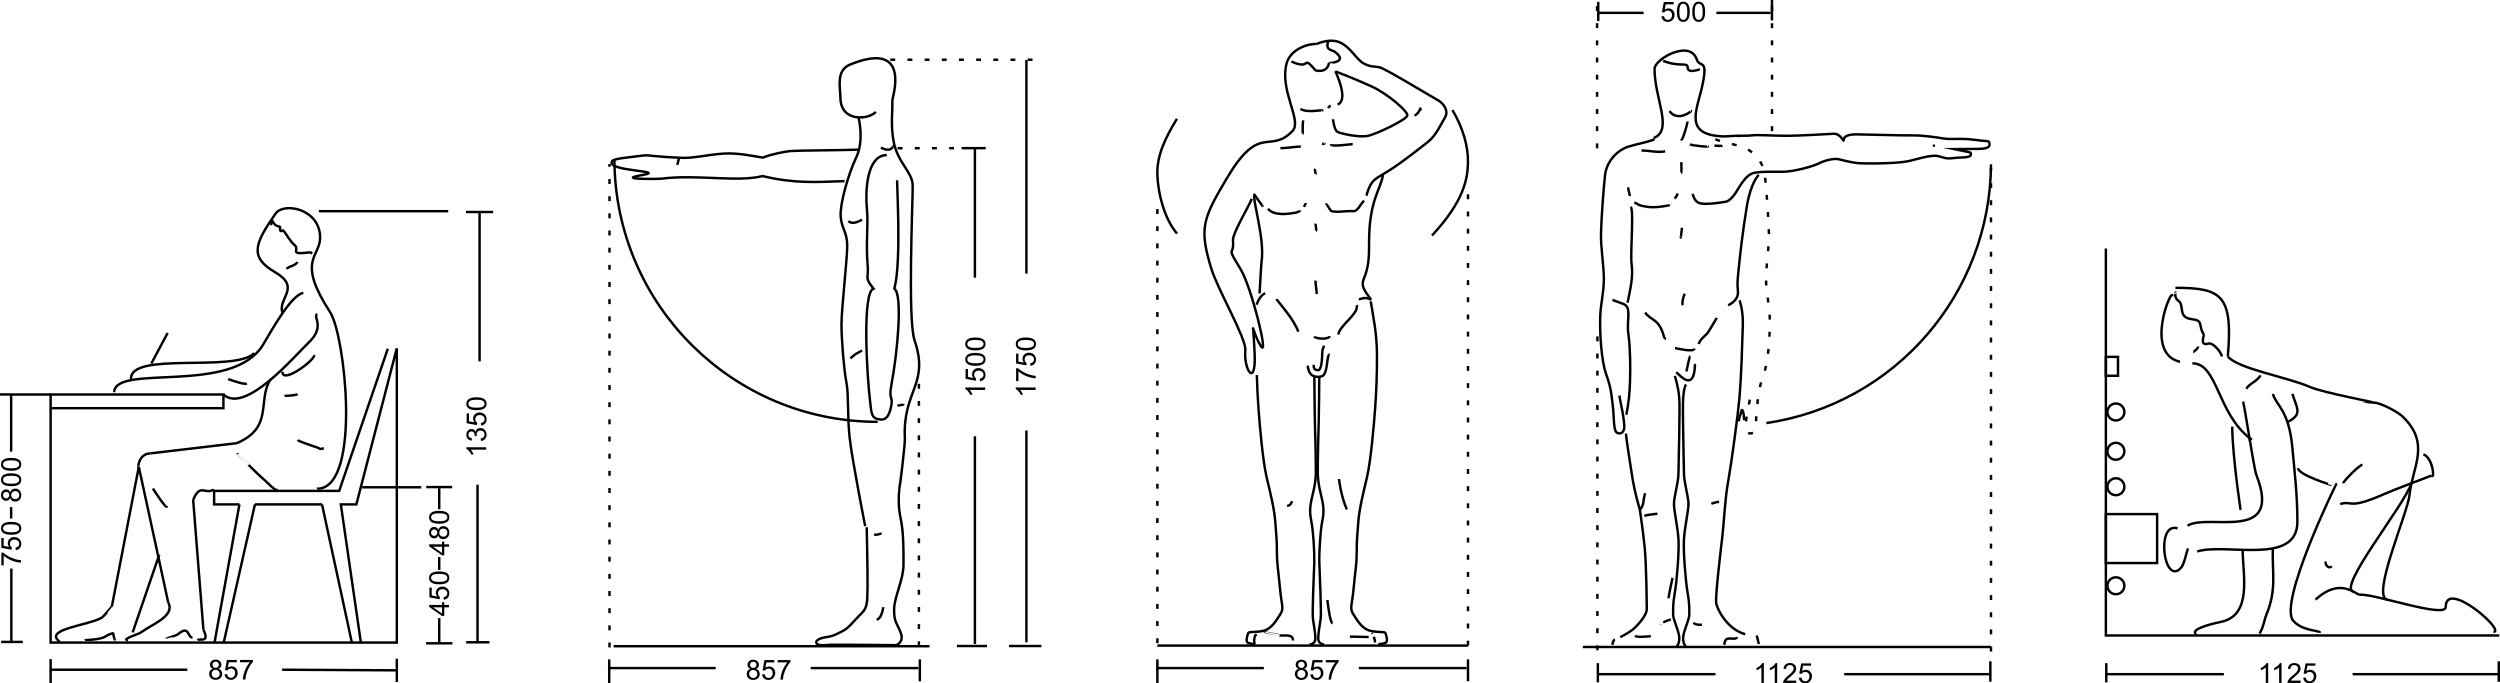 <?xml version="1.0" encoding="UTF-8"?> <!-- Creator: CorelDRAW 2020 (64-Bit) --> <svg xmlns="http://www.w3.org/2000/svg" xmlns:xlink="http://www.w3.org/1999/xlink" xmlns:xodm="http://www.corel.com/coreldraw/odm/2003" xml:space="preserve" width="269.729mm" height="73.72mm" style="shape-rendering:geometricPrecision; text-rendering:geometricPrecision; image-rendering:optimizeQuality; fill-rule:evenodd; clip-rule:evenodd" viewBox="0 0 26979.12 7373.68"> <defs> <style type="text/css"> <![CDATA[ .str1 {stroke:black;stroke-width:26.46;stroke-miterlimit:22.926} .str0 {stroke:black;stroke-width:26.47;stroke-miterlimit:22.926} .str2 {stroke:black;stroke-width:26.47;stroke-miterlimit:22.926;stroke-dasharray:52.932 132.331} .fil0 {fill:none} .fil1 {fill:black;fill-rule:nonzero} ]]> </style> </defs> <g id="Слой_x0020_1">  <path class="fil0 str0" d="M9570.13 1673.34c-221.04,0 -233.21,405.04 -214.66,582.15 17.04,162.69 -13.24,376.93 7.72,603.25 14.54,156.92 -40.07,126.08 63.56,256.35 -121.18,35.66 -75.69,907.01 -34.51,1239.82 12.67,102.6 11,164.11 105.42,171.8 31.89,2.59 86.8,8.59 117.95,-133.64 26.71,-121.91 -28.48,-69.77 4,-240.55 67.88,-356.88 122.9,-972.42 32.12,-1037.93 80.52,-299.18 21.88,-1174.15 30.94,-1171.12m-231.65 -736.86c-63.66,81.25 -377.6,121.94 -381.51,-150.62 -1.75,-122.47 -49.63,-297.91 108.66,-361.43 678.97,-272.46 441.38,384.82 451.49,392.46 2.87,140.13 -17.73,252.1 11.29,425.72 42.15,252.08 217.11,344.96 208.41,505.47 1.21,155.33 -55.85,1431.86 20.3,1655.39 163.69,480.39 -132.92,535.79 -104.42,1065.2 2.57,47.93 -59.17,578.33 -59.17,516.54 -11.03,123.5 -11.02,231.56 15.44,350.66 26.47,119.1 30.88,324.2 28.67,491.8 -2.21,167.61 -101.44,346.24 -101.44,482.98 0,136.74 28.67,136.73 70.57,244.8 41.9,108.07 -48.51,136.73 -48.51,136.73 0,0 -677.06,-6.61 -707.93,-4.41 -30.88,2.2 -123.5,15.44 -147.75,-11.02 -24.26,-26.47 17.64,-59.55 99.24,-70.58 81.6,-11.02 127.91,-39.7 187.45,-70.58 59.54,-30.88 110.27,-103.65 183.04,-174.22 72.78,-70.57 74.99,-103.65 77.2,-286.71 2.21,-183.05 -8.82,-655 -8.82,-655m-239.53 -3735.3c-305.09,10.5 -540.98,28.61 -883.79,-54.56 -268.87,69.44 -716.66,-21.04 -1094.42,28.61 -11.88,1.56 -516.24,13.47 -204.54,-39.63 283.94,-48.37 -395.41,-36.6 -325.7,-149.33 18.23,-29.48 184.83,-41.61 345.68,-62.22 49.47,-6.34 100.63,14.3 414.24,25.76 125.66,4.59 273.65,-34.08 441.09,-45.47 159.41,-10.84 334.83,29.52 425.71,43.01 104.93,-40.77 241.78,-65.53 301.71,-71.06 64.7,-5.96 622.41,-8.63 729.98,-14.72m2.59 -338.5c0,0 61.74,238.18 -26.47,423.43 -88.21,185.25 -176.43,502.83 -167.61,635.15 8.82,132.32 70.58,167.61 70.58,317.57 0,149.96 -61.75,679.26 -61.75,846.87 0,167.61 26.47,494 52.93,626.33 26.47,132.32 8.82,361.69 35.29,599.87 26.47,238.18 167.61,952.72 167.61,952.72m124.79 1010.97c5.73,-3.82 16.34,-8.6 22.06,-14.34 13.42,-13.48 15.97,-15.73 23.16,-33.08 5.42,-13.09 18.74,-44.13 18.74,-58.44 0,-7.49 6.62,-23.53 6.62,-30.88m-99.25 -784.02c13.79,4.63 44.45,0.92 57.34,-5.51 2.8,-1.4 20.41,-5.51 24.27,-5.51m169.81 -1378.38c4.02,-2.01 25.81,-4.55 35.29,-7.71 16.78,-5.6 22.75,0.46 31.98,-8.82l1.1 -2.21m-575.59 -492.91c70.48,-59.76 42.12,-37.98 125.71,-84.91m-147.77 -1396.03c46.23,39.32 107.48,5.46 147.75,-15.43m202.91 -777.41c27.55,9.51 96.89,50.4 129.92,-11.02 1.79,-3.33 -3.98,-2.2 -6.42,-2.2"></path> <path class="fil0 str1" d="M9471 4552.34c-1561.92,0 -2830.81,-1261.06 -2840.48,-2822.94"></path> <line class="fil0 str2" x1="6577.55" y1="6987.06" x2="6577.55" y2="1769.14"></line> <line class="fil0 str1" x1="6621.65" y1="6973.84" x2="10031.17" y2="6973.84"></line> <line class="fil0 str2" x1="9916.49" y1="6973.84" x2="9916.49" y2="4106.83"></line> <line class="fil0 str2" x1="9687.13" y1="1599.33" x2="10348.75" y2="1599.33"></line> <line class="fil0 str2" x1="9607.74" y1="644.4" x2="11206.65" y2="644.4"></line> <line class="fil0 str1" x1="10326.75" y1="6971.61" x2="10650.95" y2="6971.61"></line> <line class="fil0 str1" x1="10889.12" y1="6971.61" x2="11237.57" y2="6971.61"></line> <line class="fil0 str1" x1="10520.84" y1="2996.3" x2="10520.84" y2="1594.88"></line> <line class="fil0 str1" x1="11076.6" y1="2952.19" x2="11076.6" y2="646.57"></line> <line class="fil0 str1" x1="10377.53" y1="1598.73" x2="10637.78" y2="1598.73"></line> <line class="fil0 str1" x1="7308.76" y1="1779.54" x2="7326.43" y2="1713.61"></line> <line class="fil0 str1" x1="6561.15" y1="7209.7" x2="7723.38" y2="7209.7"></line> <line class="fil0 str1" x1="8748.89" y1="7209.7" x2="9911.12" y2="7209.7"></line> <line class="fil0 str1" x1="9926.57" y1="7351.94" x2="9926.57" y2="7115.97"></line> <line class="fil0 str1" x1="6574.39" y1="7372.91" x2="6574.39" y2="7115.98"></line> <line class="fil0 str1" x1="10520.84" y1="6949.53" x2="10520.84" y2="4707.67"></line> <line class="fil0 str1" x1="11076.6" y1="6931.89" x2="11076.6" y2="4645.93"></line> <path class="fil0 str1" d="M18265.45 2091.89c22.06,66.16 39.69,108.07 136.73,108.07 97.04,0 178.64,-17.64 216.13,-22.06 37.49,-4.41 72.78,-41.9 108.07,-90.42 35.29,-48.52 105.86,-205.1 207.31,-222.74 101.44,-17.64 205.1,-8.83 313.16,-11.03 108.07,-2.2 313.17,-55.14 381.54,-90.42 68.37,-35.28 169.81,-57.33 218.33,-44.1 48.52,13.23 123.51,30.87 189.66,39.69 66.16,8.82 443.28,8.83 568.99,-22.05 125.71,-30.88 167.61,-46.32 249.21,-55.14 81.6,-8.82 121.3,37.49 202.9,26.47 81.6,-11.02 149.95,-6.61 178.63,-15.43 28.68,-8.82 33.09,-11.03 33.09,-30.88 0,-19.84 -17.65,-19.84 -63.96,-28.67 -46.31,-8.82 -119.09,-24.27 -119.09,-24.27 0,0 213.93,-2.2 269.06,-2.2 55.13,0 116.88,-11.03 114.68,-44.11 -2.2,-33.08 2.21,-39.69 -50.72,-41.9 -52.93,-2.21 -158.79,-22.06 -244.8,-22.06 -86.01,0 -154.38,4.41 -202.9,-4.41 -48.52,-8.82 -222.74,-35.28 -330.81,-33.08 -108.07,2.2 -518.27,-11.03 -608.69,-11.03 -90.42,0 -134.53,22.05 -134.53,59.54 0,37.5 -28.67,-70.57 -110.27,-66.16 -81.6,4.41 -374.93,22.06 -507.25,22.06 -132.32,0 -313.16,-13.23 -377.12,-4.41 -63.95,8.82 -114.69,-2.2 -156.59,8.82"></path> <path class="fil0 str1" d="M18210.32 1311.16c0.91,29.87 -61.93,236.84 -66.17,187.46"></path> <path class="fil0 str1" d="M18236.79 1558.17c36.3,14.82 209.37,29.79 191.86,22.06"></path> <path class="fil0 str1" d="M18501.43 1571.4c13.22,1.28 78.09,5.73 86.01,0"></path> <path class="fil0 str1" d="M17714.1 1624.33c87.03,0 170.72,24.83 255.83,8.82"></path> <path class="fil0 str1" d="M18144.15 1750.04c0,18.58 4.99,115.75 -2.2,116.89"></path> <path class="fil0 str1" d="M18104.47 2087.46c-4.54,16.2 -18.06,46.83 -35.29,52.92"></path> <path class="fil0 str1" d="M17636.92 2186.71c50.6,14.1 18.68,27.27 145.74,46.12 97.12,14.41 254.01,-21.87 253.43,-21.87"></path> <path class="fil0 str1" d="M17570.76 2021.3c0,31.07 17.64,75.49 17.64,94.83"></path> <path class="fil0 str1" d="M18150.78 2457.96c-0.01,0.04 -13.23,131.5 -13.23,99.24"></path> <path class="fil0 str1" d="M18016.24 1198.69c88.95,123.49 248.17,-2.2 231.56,-2.2"></path> <path class="fil0 str1" d="M17846.45 1489.81c213.71,-87.32 8.82,-421.15 8.82,-745.42 0,-107.97 379.8,-321.08 454.31,-105.85 34.86,100.71 122.85,-15.82 65.79,264.26 -57.36,281.56 -219.79,552 220.91,569.37 10.59,0.42 163.81,-7.4 167.61,-8.82"></path> <path class="fil0 str1" d="M17947.89 656.17c174.86,71.45 264.45,10.93 264.65,70.58 0.28,84.29 168.15,0.74 110.27,30.87"></path> <path class="fil0 str1" d="M18181.66 3170.3c-14.61,24.7 -34.03,98.71 -22.06,123.5"></path> <path class="fil0 str1" d="M17753.81 3373.19c61.28,89.06 151.69,61.09 202.9,260.24 1.96,7.61 4.34,12.27 10.33,17.26l2.9 -8.44"></path> <path class="fil0 str1" d="M18331.63 3712.82c13.46,-46.92 59.75,-81.81 92.62,-114.68 8.86,-8.86 97.42,-155.96 101.45,-167.61"></path> <path class="fil0 str1" d="M18075.8 3756.93c14.58,-0.46 201.09,50.49 211.72,4.41"></path> <path class="fil0 str1" d="M18199.31 4008.34c1.89,-17.59 35.54,-164.77 39.69,-167.61"></path> <path class="fil0 str1" d="M18089.03 4017.16c45.59,36.37 191.24,216.29 202.9,-79.39l-4.41 -8.82"></path> <path class="fil0 str1" d="M17753.81 5322.74c-28.67,91.93 -2.6,109.69 -61.74,189.66"></path> <path class="fil0 str1" d="M17886.14 5543.28c-2.09,0.65 -180.1,22.06 -119.1,22.06"></path> <path class="fil0 str1" d="M18552.16 5415.37c-18.6,0 -65.62,12.37 -83.8,22.06"></path> <path class="fil0 str1" d="M18049.34 6235.77c-3.33,10.33 -44.67,214 -44.11,220.53"></path> <path class="fil0 str1" d="M18031.7 6685.67c-33.29,3.57 -120.57,48.52 -119.1,48.52"></path> <path class="fil0 str1" d="M18274.28 6720.96c33.34,26.59 51.58,17.53 92.63,22.06"></path> <path class="fil0 str1" d="M17643.55 6862.1c32.79,20.45 131.9,4.41 172.02,4.41"></path> <path class="fil0 str1" d="M18609.5 6959.13c0,-122.46 117.31,-33.32 136.73,-83.8"></path> <path class="fil0 str1" d="M18957.95 6857.69c3.62,11.61 22.06,87.34 22.06,92.62"></path> <path class="fil0 str1" d="M17400.96 6959.13c1.97,-18.41 5.41,-49.48 26.46,-57.33"></path> <path class="fil0 str1" d="M17855.27 1503.04c-101.45,39.7 -167.62,44.1 -282.3,79.39 -114.68,35.29 -233.76,154.37 -251.41,304.34 -17.64,149.97 -39.7,467.55 -44.11,626.34 -4.41,158.79 30.88,348.45 30.88,498.42 0,149.96 -35.29,260.23 -39.7,414.61 -4.41,154.38 8.82,458.72 66.17,617.5 57.34,158.79 57.35,242.6 70.58,344.04 13.22,101.44 4.4,260.23 44.1,282.29 39.7,22.06 83.81,-4.4 79.4,-74.98 -4.41,-70.58 -17.64,-145.55 -30.88,-207.31 -13.23,-61.75 -22.06,-119.09 -22.06,-119.09"></path> <path class="fil0 str1" d="M17550.93 4475.89c26.46,-136.74 35.28,-224.95 39.69,-361.68 4.41,-136.73 4.4,-357.27 -17.64,-507.24 -22.05,-149.96 39.71,-291.11 -52.92,-326.4 -92.63,-35.29 -119.09,-44.11 -119.09,-44.11"></path> <path class="fil0 str1" d="M17564.16 3267.34c30.87,-154.38 61.74,-282.3 44.1,-410.21 -17.64,-127.91 26.46,-568.99 -8.82,-626.33"></path> <path class="fil0 str2" d="M18511.69 1503.04c101.45,39.7 167.62,44.1 282.3,79.39 114.68,35.29 233.76,154.37 251.41,304.34 17.64,149.97 39.7,467.55 44.11,626.34 4.41,158.79 -30.88,348.45 -30.88,498.42 0,149.96 35.29,260.23 39.7,414.61 4.41,154.38 -8.82,458.72 -66.17,617.5 -57.34,158.79 -57.35,242.6 -70.58,344.04 -13.22,101.44 -4.4,260.23 -44.1,282.29 -39.7,22.06 -83.81,-4.4 -79.4,-74.98 4.41,-70.58 17.64,-145.55 30.88,-207.31 13.23,-61.75 22.06,-119.09 22.06,-119.09"></path> <path class="fil0 str1" d="M18980.01 1886.77c0,0 -83.82,74.99 -127.92,335.22 -44.1,260.23 -74.98,538.11 -88.21,674.85 -13.23,136.73 -17.64,141.13 -8.82,247 8.82,105.86 -105.85,149.96 -105.85,149.96"></path> <path class="fil0 str1" d="M18772.7 3240.87c0,0 39.7,101.44 35.29,269.05 -4.41,167.61 -17.64,573.39 -35.29,771.88 -17.64,198.49 -88.21,723.38 -123.5,917.44 -35.29,194.06 -44.11,436.66 -61.75,586.63 -17.64,149.96 -79.38,661.62 -66.16,727.78 13.22,66.16 119.1,277.88 313.16,330.81"></path> <path class="fil0 str1" d="M18194.9 4149.48c0,0 -22.06,22.06 -30.88,149.96 -8.82,127.91 8.82,710.12 8.82,807.17 0,97.04 48.51,255.82 48.51,330.81 0,74.99 -39.69,247.01 -48.51,379.33 -8.82,132.32 17.63,458.72 39.69,582.21 22.06,123.5 17.64,176.44 17.64,233.77 0,57.33 -61.74,172.01 -66.16,247 -4.41,74.99 35.28,105.86 35.28,105.86"></path> <path class="fil0 str1" d="M18073.7 4056.86c0,0 39.7,114.68 48.52,242.59 8.82,127.91 -8.82,710.12 -8.82,807.17 0,97.04 -48.51,255.82 -48.51,330.81 0,74.99 39.69,247.01 48.51,379.33 8.82,132.32 -17.63,458.72 -39.69,582.21 -22.06,123.5 -17.64,176.44 -17.64,233.77 0,57.33 61.74,172.01 66.16,247 4.41,74.99 -35.28,105.86 -35.28,105.86"></path> <path class="fil0 str1" d="M17546.51 4678.77c8.82,101.44 39.7,273.46 66.17,454.31 26.47,180.84 83.81,366.09 83.81,366.09 0,0 35.28,233.76 52.92,414.61 17.64,180.84 22.06,608.68 22.06,661.61 0,52.93 -66.16,136.73 -123.5,194.07 -57.34,57.34 -163.2,105.85 -163.2,105.85"></path> <path class="fil0 str1" d="M19062.26 4565.57c1386.07,-205.5 2415.22,-1391.04 2423.89,-2792.23"></path> <line class="fil0 str2" x1="17238.58" y1="7017.78" x2="17238.58" y2="3504.37"></line> <line class="fil0 str2" x1="17235.29" y1="65.32" x2="17235.29" y2="1664.23"></line> <line class="fil0 str2" x1="21486.15" y1="7031" x2="21486.15" y2="1813.08"></line> <line class="fil0 str2" x1="19123.09" y1="65.32" x2="19123.09" y2="1415.88"></line> <line class="fil0 str1" x1="17247.75" y1="19.85" x2="17247.75" y2="227.16"></line> <line class="fil0 str1" x1="19122.33" y1="0" x2="19122.33" y2="220.54"></line> <line class="fil0 str1" x1="18522.46" y1="138.94" x2="19109.1" y2="138.94"></line> <line class="fil0 str1" x1="17245.54" y1="138.94" x2="17737.34" y2="138.94"></line> <line class="fil0 str1" x1="17243.52" y1="7156.44" x2="17243.52" y2="7363.75"></line> <line class="fil0 str1" x1="21479.19" y1="7136.58" x2="21479.19" y2="7357.12"></line> <line class="fil0 str1" x1="19901.92" y1="7275.53" x2="21486.15" y2="7275.53"></line> <line class="fil0 str1" x1="17238.58" y1="7275.53" x2="18512.54" y2="7275.53"></line> <line class="fil0 str1" x1="17081.25" y1="6982.16" x2="21486.15" y2="6982.16"></line> <path class="fil0 str1" d="M18766.16 4547.43c-0.93,-42.45 20.67,-83.97 30.88,-123.5 19.85,-1.57 24.26,95.21 24.26,110.27"></path> <path class="fil0 str1" d="M20860.18 1576.82c7.83,-4.36 13.45,-5.51 22.06,-5.51"></path> <path class="fil0 str1" d="M546.33 4413.44l0 2520.75 3735.92 0 0 -3175.75m0 0l-436.66 1684.91 -167.61 0 218.33 1504.07"></path> <line class="fil0 str1" x1="3475.08" y1="5443.36" x2="3797.06" y2="6934.2"></line> <line class="fil0 str1" x1="2414.29" y1="6934.2" x2="2751.14" y2="5443.36"></line> <line class="fil0 str1" x1="2315.05" y1="6934.2" x2="2583.75" y2="5443.36"></line> <polyline class="fil0 str1" points="2583.75,5443.36 2310.64,5443.36 2310.64,5297.81 3660.33,5297.81 4185.21,3762.86 "></polyline> <line class="fil0 str1" x1="2751.14" y1="5443.36" x2="3475.08" y2="5443.36"></line> <line class="fil0 str1" x1="1497.94" y1="5038.02" x2="1206.82" y2="6546.49"></line> <line class="fil0 str1" x1="1718.47" y1="5986.33" x2="1431.77" y2="6824.37"></line> <line class="fil0 str1" x1="1497.94" y1="5038.02" x2="1815.51" y2="6502.39"></line> <line class="fil0 str1" x1="2084.56" y1="5395.28" x2="2194.83" y2="6793.49"></line> <line class="fil0 str1" x1="1623.64" y1="4892.45" x2="2556.51" y2="4782.19"></line> <rect class="fil0 str1" x="546.32" y="4257.31" width="1864.62" height="147.75"></rect> <line class="fil0 str1" x1="1808.9" y1="3593.49" x2="1632.46" y2="3924.3"></line> <line class="fil0 str1" x1="4836.84" y1="2279.06" x2="3440.84" y2="2279.06"></line> <line class="fil0 str1" x1="5028.72" y1="2287.88" x2="5322.03" y2="2287.88"></line> <line class="fil0 str1" x1="5175.38" y1="2287.88" x2="5175.38" y2="3900.02"></line> <line class="fil0 str1" x1="5030.97" y1="6931.35" x2="5282.37" y2="6931.35"></line> <line class="fil0 str1" x1="5153.37" y1="5230.98" x2="5153.37" y2="6931.35"></line> <line class="fil0 str1" x1="4882.1" y1="6942.35" x2="4597.61" y2="6942.35"></line> <line class="fil0 str1" x1="4739.86" y1="6942.35" x2="4739.86" y2="6671.09"></line> <line class="fil0 str1" x1="4739.86" y1="6150.62" x2="4739.86" y2="6011.67"></line> <line class="fil0 str1" x1="4739.86" y1="5495.61" x2="4739.86" y2="5268.46"></line> <line class="fil0 str1" x1="4545.79" y1="5258.54" x2="3908.44" y2="5258.54"></line> <line class="fil0 str1" x1="4599.82" y1="5256.34" x2="4879.9" y2="5256.34"></line> <path class="fil0 str1" d="M1815.51 6502.39c79.23,146.08 -175.46,233.15 -304.27,328.58 -12.53,9.28 -210.19,71.67 -130.12,77.19"></path> <path class="fil0 str1" d="M1793.54 6890.51c0.05,-0.73 111.24,-32.34 127.91,-46.5 124.21,-105.52 100.47,39.92 156.58,35.48"></path> <path class="fil0 str1" d="M2194.83 6793.49c70.43,150.85 -36.55,92.09 -63.87,114.66"></path> <path class="fil0 str1" d="M1206.82 6546.49c-0.7,-0.22 -89.44,107.17 -105.77,117.44 -132.57,83.24 -629.88,124.04 -462.38,256.7 2.57,2.04 1.45,9.82 1.45,13.57"></path> <path class="fil0 str1" d="M915.79 6908.15c0.49,-0.31 171.11,-4.08 221.1,-39.13 22.41,-15.7 85.44,-43.95 85.44,-31.45 0,12.49 17.64,86.52 17.64,59.55"></path> <path class="fil0 str1" d="M1497.94 5038.02c-13.94,5.51 2.02,-143.05 125.7,-145.56"></path> <path class="fil0 str1" d="M1650.18 5271.75c0.98,1.66 152.18,241.07 152.18,189.66"></path> <path class="fil0 str1" d="M2084.56 5395.28c73.93,-180.59 125.15,-61.05 210.95,-106.6l15.12 9.13"></path> <path class="fil0 str1" d="M2565.41 4899.05c-0.24,-0.69 208.33,215.23 295.52,286.51 11.65,9.53 125.71,132.85 125.71,88.41"></path> <path class="fil0 str1" d="M3212.19 4748.52c12.13,15.92 171.17,66.88 207.31,79.39 52.76,18.26 13.05,24.75 74.98,8.82"></path> <path class="fil0 str1" d="M2921.09 4091.32c-148.91,226.7 37.33,519.85 -364.57,690.87"></path> <path class="fil0 str1" d="M3071.05 4272.16c3.19,-1.1 97.98,-0.8 141.14,-17.64"></path> <path class="fil0 str1" d="M3049 4011.92c-4.41,141.28 363.39,-136.57 339.63,-180.83"></path> <path class="fil0 str1" d="M3423.91 3390.01c-54.16,21.79 91.63,132.76 -91.5,305.47 -145.82,137.54 -684.03,779.14 -921.46,561.83"></path> <path class="fil0 str1" d="M2462.37 4091.32c41.1,13.24 168.55,60.64 202.89,48.52"></path> <path class="fil0 str1" d="M1231.77 4232.46c13.08,-312.93 1273.72,36.43 1606.56,-511.64 77.75,-128.01 300.64,-539.65 435.62,-560.17"></path> <path class="fil0 str1" d="M1414.12 4093.2c-21.24,-306.7 1119.69,-68.47 1330.54,-282.66"></path> <path class="fil0 str1" d="M3097.52 2904.82c2.31,-32.32 97.06,-32.46 110.27,-79.39"></path> <path class="fil0 str1" d="M3047 3373.43c-48.77,-159.79 205.91,-268.96 -79.07,-436.48 -274.51,-161.37 -226.56,-299.47 6.09,-631.99 88.92,-127.08 480.76,-51.85 480.76,260.23 0,207.25 -259.78,240.82 106.79,801.92 165.76,253.72 337.37,1875.53 -124.77,1906.63 -6.41,0.43 -4.59,-8.65 -4.07,-13.57"></path> <path class="fil0 str1" d="M2921.09 2428.46c44.06,-93.13 -6.16,-0.15 97.41,17.26 15.64,2.63 -17.7,72.22 39.32,39.32 4.34,1.8 78.98,128.13 119.47,158.42 66.49,49.72 -75.74,110.88 167.23,80.14 9.89,-1.25 17,6.97 25.03,13.06"></path> <polyline class="fil0 str1" points="0.03,4256.72 240.43,4257.31 546.33,4257.31 "></polyline> <line class="fil0 str1" x1="120.23" y1="4257.01" x2="120.23" y2="4874.21"></line> <line class="fil0 str1" x1="120.25" y1="5471.87" x2="120.25" y2="5595.37"></line> <line class="fil0 str1" x1="122.46" y1="6135.68" x2="122.46" y2="6927.42"></line> <line class="fil0 str1" x1="12.18" y1="6927.42" x2="245.96" y2="6927.42"></line> <line class="fil0 str1" x1="4282.24" y1="7108.27" x2="4282.24" y2="7359.68"></line> <line class="fil0 str1" x1="3044.6" y1="7227.35" x2="4282.24" y2="7233.97"></line> <line class="fil0 str1" x1="2021.3" y1="7227.35" x2="546.33" y2="7227.35"></line> <line class="fil0 str1" x1="546.33" y1="7112.68" x2="546.33" y2="7372.91"></line> <path class="fil0 str1" d="M12701.65 1281.49c-123.5,198.49 -220.54,401.37 -211.72,608.68 8.82,207.31 74.99,467.55 211.72,630.75"></path> <path class="fil0 str1" d="M15674.26 1187.38c114.68,194.07 172.02,396.96 167.61,568.98 -4.41,172.02 -39.7,410.22 -388.15,785.12"></path> <path class="fil0 str1" d="M14411.34 770.55c0,0 220.53,83.8 392.55,163.2 172.02,79.4 392.56,269.07 383.74,313.17 -8.82,44.1 -335.23,202.89 -432.26,220.53 -97.03,17.64 -286.71,-26.48 -321.98,-44.11 -35.28,-17.63 -48.51,-136.73 -48.51,-136.73"></path> <path class="fil0 str1" d="M14208.44 475.03c0,0 145.55,-70.58 260.23,-13.23 114.68,57.34 172.03,185.25 251.42,224.95 79.39,39.7 105.86,26.47 167.61,39.7 61.74,13.23 560.17,317.58 626.33,352.86 66.16,35.28 123.49,119.08 79.39,189.65 -44.1,70.58 -92.63,189.67 -180.84,260.24 -88.21,70.57 -277.86,216.12 -383.73,286.7 -105.86,70.58 -149.96,83.8 -202.9,132.32 -52.93,48.52 -79.4,163.2 -79.4,163.2"></path> <path class="fil0 str1" d="M13683.55 2252.57c63.96,79.68 216.63,56.49 298.74,42.92 11.21,-1.86 48.61,-17.3 48.61,-25.28"></path> <path class="fil0 str1" d="M14071.7 2232.73c2.73,-6.69 20.94,-39.93 20.94,-43.01"></path> <path class="fil0 str1" d="M14193 1822.52c-7.75,16.66 7.17,51.83 6.61,58.44"></path> <path class="fil0 str1" d="M13537.99 2100.4c-22.18,-27.8 68.74,98.77 86.48,122.31 0.97,0 -1.23,-1.8 -1.57,-2.11"></path> <path class="fil0 str1" d="M14308.78 2194.13c0.01,0.21 40.38,57.49 46.03,70.29 18.47,41.82 180.34,6.18 249.5,14.71 47.15,5.82 80.93,-85.99 116.89,-112.57"></path> <path class="fil0 str1" d="M14199.61 2413.57c-5.77,17.96 11.58,69.8 1.1,79.39"></path> <path class="fil0 str1" d="M14196.31 3027.75c-1.37,40.98 13.23,99.2 13.23,145.55"></path> <path class="fil0 str1" d="M13561.16 3287.98c13.84,-44.4 47.76,-105.32 92.63,-123.5"></path> <path class="fil0 str1" d="M13777.29 3226.23c2.13,22.03 177.11,198.99 233.77,352.86"></path> <path class="fil0 str1" d="M14183.09 3632.02c19.67,26.78 154.18,34.45 167.6,-4.41"></path> <path class="fil0 str1" d="M14443.32 3609.97c9.39,-97.03 222.73,-223.27 198.49,-317.57"></path> <path class="fil0 str1" d="M14796.18 3235.05c-63.83,-39.81 -116.54,-4.41 -132.32,-4.41"></path> <path class="fil0 str1" d="M14350.69 3826.1c-36.4,-1.27 -17.12,174.82 -71.46,225.72 -6.04,5.67 -16.63,10.03 -29.54,12.49 -25.94,4.96 -61.21,2.28 -87.57,-12.72 -30.62,-17.44 -49.61,-72.83 -49.61,-106.4"></path> <path class="fil0 str1" d="M14289.47 3730.7c-23.16,47.41 -19.83,66.16 -22.05,124.6 -2.21,58.44 -13.23,141.14 -43.01,140.04 -29.78,-1.1 -49.63,-12.13 -47.42,-58.44"></path> <path class="fil0 str1" d="M13941.03 5407.89c0,0 -2.2,44.1 -50.72,52.92"></path> <path class="fil0 str1" d="M14450.48 5169.71c0,0 15.44,167.62 83.81,328.61"></path> <path class="fil0 str1" d="M14324.75 6475.27c0,0 26.47,248.12 56.24,250.32"></path> <line class="fil0 str1" x1="14567.35" y1="6870.04" x2="14770.24" y2="6874.45"></line> <path class="fil0 str1" d="M14288.93 6954.35c-23.16,-0.55 -61.2,-13.22 -62.85,-60.09 -1.65,-46.87 15.99,-151.08 25.92,-213.93 9.92,-62.85 -11.02,-496.2 -14.33,-609.78 -3.31,-113.58 13.22,-360.58 30.87,-439.97 17.64,-79.39 18.75,-145.54 1.11,-229.35 -17.64,-83.81 -47.42,-176.44 -48.52,-299.94 -1.1,-123.5 7.71,-516.06 9.92,-535.9 2.21,-19.84 6.15,-499.35 6.15,-499.35"></path> <path class="fil0 str1" d="M14792.31 3252.06c26.47,164.3 65.06,337.43 67.27,564.58 2.21,227.15 -7.71,420.14 -19.84,593.26 -12.13,173.12 -46.29,560.17 -85.99,732.19 -39.7,172.02 -86,344.04 -97.03,511.65 -11.03,167.61 -15.44,160.99 -15.44,299.93 0,138.94 -15.43,196.29 -33.08,392.56 -17.64,196.28 -48.52,213.93 0,288.91 48.52,74.98 97.03,156.58 187.45,174.22 90.42,17.64 145.55,4.41 154.38,22.06 8.82,17.64 33.09,92.62 2.21,105.85 -30.88,13.23 -77.19,13.23 -77.19,13.23"></path> <path class="fil0 str1" d="M14132.03 6954.35c23.16,-0.55 61.2,-13.22 62.85,-60.09 1.65,-46.87 -15.99,-151.08 -25.92,-213.93 -9.92,-62.85 11.02,-496.2 14.33,-609.78 3.31,-113.58 -13.22,-360.58 -30.87,-439.97 -17.64,-79.39 -18.75,-145.54 -1.11,-229.35 17.64,-83.81 47.42,-176.44 48.52,-299.94 1.1,-123.5 -7.71,-516.06 -9.92,-535.9 -2.21,-19.84 -6.15,-499.35 -6.15,-499.35"></path> <path class="fil0 str1" d="M13563.2 4046.98c3.33,131.74 10.22,251.47 18.03,362.92 12.12,173.12 46.29,560.17 85.99,732.19 39.7,172.02 86,344.04 97.03,511.65 11.03,167.61 15.44,160.99 15.44,299.93 0,138.94 15.43,196.29 33.08,392.56 17.64,196.28 48.52,213.93 0,288.91 -48.52,74.98 -97.03,156.58 -187.45,174.22 -90.42,17.64 -145.55,4.41 -154.38,22.06 -8.82,17.64 -33.09,92.62 -2.21,105.85 30.88,13.23 77.19,13.23 77.19,13.23"></path> <path class="fil0 str1" d="M13649.96 6823.63c-0.39,-0.62 109.3,23.7 154.57,32.9 44.06,8.96 154.21,-22.3 147.57,55.32"></path> <path class="fil0 str1" d="M13552.93 6863.33c0,-48.74 -36.48,69.91 -7,87.17"></path> <path class="fil0 str1" d="M14812.2 6839.07c-0.41,-0.61 26.47,52.58 26.47,94.83"></path> <path class="fil0 str1" d="M14925.71 1879.71c-22.43,164.75 -150.99,276.98 -150.99,729.43 0,168.66 -0.77,265.11 -60.62,410.21 -35.15,85.23 53.57,165.93 82.09,215.71"></path> <path class="fil0 str1" d="M13537.99 2100.4c-25.64,54.79 113.56,473.92 76.32,724.49 -6.63,44.66 -21.68,384.13 -21.68,326.78"></path> <path class="fil0 str1" d="M13508.82 2146.01c-35.67,87.29 -208.53,374.02 -202.89,445.48 15.46,195.87 -83.63,40.02 82.67,314.29 120.82,199.29 313.52,990.72 213.98,822.55 -108.41,-183.15 -81.23,-339.36 -62.88,89.35 15.77,368.67 -119.78,181.23 -100.88,-39.7 10.93,-127.91 -300.08,-654.82 -369.36,-886.88 -128.38,-430.09 -91.68,-524.85 168.84,-965.32 361.63,-611.46 460.8,-253.36 710.5,-512.8 106.37,-110.52 -141.52,-431.43 -64.85,-726.72 36.96,-142.35 209.13,-215.78 324.49,-211.24"></path> <path class="fil0 str1" d="M14033.7 1175.64c88.41,52.28 262.08,-4.01 233.77,22.06"></path> <path class="fil0 str1" d="M14333.63 1166.82c3.61,-8.97 16.53,-23.03 26.47,-26.47"></path> <path class="fil0 str1" d="M14411.34 770.55c0.07,2.07 150.9,310.36 23.75,356.57"></path> <path class="fil0 str1" d="M13936.67 663.99c223.15,100.95 108.06,-82.47 258.72,94.14 2.84,3.33 123.48,36.98 146.68,-76.88 0.19,-0.93 222.52,-8.22 56.59,-126.4 -20.04,-14.27 -105.71,-13.03 -60.95,-114.24"></path> <path class="fil0 str1" d="M15330.46 1193.29c0,-71.29 -1.7,30.62 -66.16,52.93"></path> <path class="fil0 str1" d="M13817.57 1599.07c76.37,0 162.35,-17.63 220.54,-17.63"></path> <path class="fil0 str1" d="M14064.58 1299.14c-10.77,34.53 -5.53,150.91 -4.41,149.96"></path> <path class="fil0 str1" d="M14267.48 1554.96c2.76,0.09 30.29,-5.71 27.89,-8.81"></path> <path class="fil0 str1" d="M14598.28 1554.97c-21.46,0 -248.25,34.97 -233.77,0"></path> <line class="fil0 str1" x1="12476.69" y1="7209.7" x2="13638.92" y2="7209.7"></line> <line class="fil0 str1" x1="14664.43" y1="7209.7" x2="15826.66" y2="7209.7"></line> <line class="fil0 str1" x1="15842.11" y1="7351.94" x2="15842.11" y2="7115.97"></line> <line class="fil0 str1" x1="12489.93" y1="7372.91" x2="12489.93" y2="7115.98"></line> <line class="fil0 str1" x1="12489.93" y1="6966.93" x2="15842.11" y2="6966.93"></line> <line class="fil0 str2" x1="12489.93" y1="2256.25" x2="12489.93" y2="6966.93"></line> <line class="fil0 str2" x1="15842.11" y1="6966.93" x2="15842.11" y2="1982.77"></line> <path class="fil0 str1" d="M23443.07 3197.5c4.7,-126.93 -314.98,617.95 83.18,706.93"></path> <path class="fil0 str1" d="M23659.3 3921.07c276.51,0 263.48,541.44 632.08,817.89 -7.35,8.59 -14.05,6.16 -24.95,5.46"></path> <path class="fil0 str1" d="M23476.34 3106.03c503.08,0 621.95,81.99 565.54,740.18"></path> <path class="fil0 str1" d="M23479.44 3156.97c-0.16,-0.38 -20.52,54.3 31.27,91.22 66.05,47.1 -12.71,177.76 140.35,195.63 135.57,15.82 66.73,63.85 130.23,163.99 9.47,14.93 -50.32,130.94 52.92,99.89 48.05,-14.44 142.16,98.7 142.16,139.57"></path> <path class="fil0 str1" d="M23719.58 3739.15c4.29,22.86 -50.63,60.33 -50.93,60.31"></path> <path class="fil0 str1" d="M24089.75 4604.01c0,324.61 103.95,999.4 103.95,998.02"></path> <path class="fil0 str1" d="M23607.36 5672.71c223.36,-139.24 1030.65,195.59 743.3,-545.1 -28.88,-74.44 -126.97,-747.74 -144.47,-793.89"></path> <path class="fil0 str1" d="M23499.26 5701.84c-237.85,-74.32 -149.74,628.17 36.35,427.23 35.57,-38.4 55.24,-151.52 75.93,-211"></path> <path class="fil0 str1" d="M23711.34 5951.34c302.85,-97.3 1081.17,158.43 1081.17,-320.2 0,-292.36 -29.07,-527.01 -54.51,-802.56 -37.43,-405.6 -175.02,-452.73 -210.1,-577.49"></path> <path class="fil0 str1" d="M24738.46 4250.55c48.43,155.64 114.84,220.34 -53.41,304.76"></path> <path class="fil0 str1" d="M24202.04 5933.9c-0.32,266.68 110.26,707.31 -237.41,778.06 -28.11,5.71 -331.25,68.95 -269.21,128.55l7.6 -3.43"></path> <path class="fil0 str1" d="M24527.24 5917.73c-7.5,273.37 44.51,440.32 -70.48,719.74 -24.47,59.44 -26.99,124.36 -71.79,199.62"></path> <path class="fil0 str1" d="M25216.67 5215.3c-4.18,3.19 -636.96,1296.99 -467.18,1485.61 102.16,113.48 288.37,98.94 288.37,127.85"></path> <path class="fil0 str1" d="M24796.68 5053.12c28.54,83.22 367.59,181 365.92,182.96"></path> <path class="fil0 str1" d="M25495.28 5015.69c-37.57,2.69 -209.29,182.03 -207.92,199.61"></path> <path class="fil0 str1" d="M25254.09 5439.85c139.21,-43.3 78.42,67.2 478.58,-109.56 91.52,-40.42 406.05,-159.96 506.96,-198.17"></path> <path class="fil0 str1" d="M26024.24 5214.32c-83.21,247.98 -807.38,1133.64 -625.45,1170.72"></path> <path class="fil0 str1" d="M26909.15 6820.45c136.96,-8.6 -515.66,-576.19 -515.66,-270.3 0,126.3 -752.61,-139.94 -927.31,-133.08 -44.02,1.73 -209.57,-193.73 -478.21,54.07"></path> <path class="fil0 str1" d="M24041.88 3846.21c99.65,131.36 652.16,226.02 884.79,329.49 138.79,61.74 759.76,177.15 693.37,170.5 58.27,-5.72 255.4,98.01 306.29,146.97 308.39,296.82 107.64,539.76 75.83,851.04 -19.78,193.5 -413.6,1087.74 -240.62,1126.82"></path> <path class="fil0 str1" d="M24243.61 4196.5c16.9,-49.34 122.27,-85.36 149.69,-145.54"></path> <path class="fil0 str1" d="M26239.63 5132.13c37.91,49.05 16.25,-192.88 -87.33,-228.71"></path> <circle class="fil0 str1" cx="22833.89" cy="4445.98" r="91.47"></circle> <circle class="fil0 str1" cx="22833.89" cy="4870.14" r="91.47"></circle> <circle class="fil0 str1" cx="22833.89" cy="5252.72" r="91.47"></circle> <circle class="fil0 str1" cx="22833.89" cy="6321.43" r="91.47"></circle> <rect class="fil0 str1" x="22725.8" y="5547.97" width="553.07" height="528.1"></rect> <rect class="fil0 str1" x="22725.79" y="3851.34" width="130.99" height="203.76"></rect> <path class="fil0 str1" d="M25096.09 6059.31c-1.66,54.95 47.71,80.34 66.52,49.9"></path> <polyline class="fil0 str1" points="26971.45,6857.87 22725.79,6857.87 22725.79,2681.74 "></polyline> <line class="fil0 str1" x1="22730.22" y1="7156.44" x2="22730.22" y2="7363.75"></line> <line class="fil0 str1" x1="26965.89" y1="7136.58" x2="26965.89" y2="7357.12"></line> <line class="fil0 str1" x1="25388.62" y1="7275.53" x2="26972.85" y2="7275.53"></line> <line class="fil0 str1" x1="22725.29" y1="7275.53" x2="23999.24" y2="7275.53"></line> <path class="fil1" d="M2297.78 7217c-10.9,-3.98 -18.96,-9.71 -24.25,-17.07 -5.23,-7.42 -7.87,-16.29 -7.87,-26.6 0,-15.59 5.58,-28.64 16.73,-39.24 11.2,-10.61 26.05,-15.94 44.62,-15.94 18.62,0 33.67,5.43 45.02,16.28 11.35,10.86 17.03,24.06 17.03,39.65 0,9.9 -2.59,18.57 -7.77,25.9 -5.18,7.36 -13.04,13.04 -23.66,17.02 13.09,4.28 23.01,11.16 29.83,20.71 6.82,9.51 10.26,20.87 10.26,34.12 0,18.27 -6.47,33.62 -19.37,46.06 -12.94,12.45 -29.93,18.67 -50.99,18.67 -21.06,0 -38.05,-6.22 -50.99,-18.72 -12.9,-12.49 -19.37,-28.09 -19.37,-46.76 0,-13.89 3.53,-25.55 10.6,-34.91 7.07,-9.41 17.13,-15.78 30.18,-19.17zm-5.22 -44.62c0,10.16 3.23,18.42 9.66,24.86 6.47,6.42 14.93,9.66 25.45,9.66 10.2,0 18.47,-3.19 24.9,-9.56 6.42,-6.38 9.61,-14.19 9.61,-23.46 0,-9.66 -3.29,-17.78 -9.91,-24.36 -6.57,-6.57 -14.88,-9.86 -24.9,-9.86 -10.11,0 -18.42,3.24 -25,9.66 -6.53,6.42 -9.81,14.09 -9.81,23.06zm-8.67 98.9c0,7.52 1.75,14.74 5.23,21.77 3.49,6.97 8.76,12.4 15.83,16.23 7.02,3.83 14.59,5.78 22.62,5.78 12.64,0 23.01,-4.04 31.13,-12.1 8.11,-8.07 12.14,-18.32 12.14,-30.78 0,-12.65 -4.18,-23.11 -12.49,-31.38 -8.37,-8.26 -18.92,-12.4 -31.63,-12.4 -12.45,0 -22.66,4.09 -30.73,12.25 -8.06,8.17 -12.1,18.37 -12.1,30.63z"></path> <path id="1" class="fil1" d="M2423.48 7276.82l27.49 -2.09c2.04,13.39 6.77,23.46 14.14,30.23 7.37,6.72 16.38,10.11 26.99,10.11 12.8,0 23.52,-4.78 32.23,-14.29 8.66,-9.56 12.99,-22.22 12.99,-37.95 0,-14.99 -4.13,-26.8 -12.44,-35.46 -8.32,-8.66 -19.32,-13 -33.02,-13 -8.52,0 -16.14,1.95 -22.92,5.83 -6.72,3.88 -12,8.91 -15.88,15.09l-24.8 -3.59 20.61 -109.96 106.07 0 0 25.1 -85.11 0 -11.4 57.72c12.79,-9.02 26.25,-13.5 40.29,-13.5 18.62,0 34.36,6.48 47.16,19.42 12.79,12.95 19.21,29.58 19.21,49.9 0,19.37 -5.62,36.11 -16.87,50.2 -13.7,17.32 -32.43,25.99 -56.13,25.99 -19.41,0 -35.26,-5.47 -47.55,-16.38 -12.3,-10.9 -19.32,-25.35 -21.06,-43.37z"></path> <path id="2" class="fil1" d="M2591.15 7146.84l0 -25.1 138.34 0 0 20.31c-13.59,14.49 -27.14,33.77 -40.49,57.82 -13.39,24.05 -23.7,48.8 -31.02,74.25 -5.23,17.87 -8.62,37.55 -10.06,58.86l-26.9 0c0.3,-16.83 3.59,-37.2 9.91,-61.05 6.32,-23.91 15.34,-46.91 27.15,-69.08 11.8,-22.16 24.35,-40.83 37.65,-56.02l-104.58 0z"></path> <path class="fil1" d="M5247.53 4826.47l0 26.3 -167.43 0c6.08,6.32 12.1,14.64 18.12,24.9 6.03,10.26 10.56,19.52 13.55,27.7l-25.41 0c-6.87,-14.69 -15.23,-27.55 -25.1,-38.55 -9.81,-11 -19.32,-18.82 -28.59,-23.41l0 -16.93 214.84 0z"></path> <path id="1" class="fil1" d="M5190.75 4758.89l-3.58 -26.29c14.93,-3.04 25.7,-8.12 32.27,-15.34 6.57,-7.22 9.86,-16.08 9.86,-26.6 0,-12.44 -4.28,-22.96 -12.85,-31.42 -8.56,-8.47 -19.17,-12.7 -31.82,-12.7 -12.05,0 -22.02,3.93 -29.89,11.85 -7.81,7.87 -11.75,17.87 -11.75,30.08 0,4.98 1,11.16 2.94,18.57l-23.01 -2.93c0.2,-1.75 0.3,-3.19 0.3,-4.24 0,-11.25 -2.94,-21.31 -8.76,-30.33 -5.83,-8.96 -14.79,-13.44 -26.9,-13.44 -9.61,0 -17.58,3.29 -23.91,9.81 -6.32,6.52 -9.46,14.94 -9.46,25.25 0,10.26 3.24,18.77 9.71,25.6 6.47,6.82 16.18,11.2 29.14,13.15l-4.78 26.29c-17.63,-3.23 -31.33,-10.5 -41.04,-21.91 -9.71,-11.35 -14.54,-25.55 -14.54,-42.48 0,-11.65 2.49,-22.42 7.52,-32.22 4.98,-9.86 11.8,-17.38 20.41,-22.57 8.67,-5.23 17.83,-7.82 27.55,-7.82 9.21,0 17.57,2.49 25.15,7.42 7.57,4.98 13.59,12.35 18.07,22.07 2.89,-12.65 8.97,-22.47 18.18,-29.49 9.16,-6.97 20.71,-10.45 34.51,-10.45 18.67,0 34.56,6.82 47.56,20.41 12.99,13.64 19.46,30.88 19.46,51.69 0,18.77 -5.57,34.37 -16.77,46.76 -11.21,12.45 -25.75,19.52 -43.58,21.26z"></path> <path id="2" class="fil1" d="M5191.35 4592.71l-2.09 -27.49c13.39,-2.04 23.46,-6.77 30.23,-14.14 6.72,-7.37 10.11,-16.38 10.11,-26.99 0,-12.8 -4.78,-23.52 -14.29,-32.23 -9.56,-8.66 -22.22,-12.99 -37.95,-12.99 -14.99,0 -26.8,4.13 -35.46,12.44 -8.66,8.32 -13,19.32 -13,33.02 0,8.52 1.95,16.14 5.83,22.92 3.88,6.72 8.91,12 15.09,15.88l-3.59 24.8 -109.96 -20.61 0 -106.07 25.1 0 0 85.11 57.72 11.4c-9.02,-12.79 -13.5,-26.25 -13.5,-40.29 0,-18.62 6.48,-34.36 19.42,-47.16 12.95,-12.79 29.58,-19.21 49.9,-19.21 19.37,0 36.11,5.62 50.2,16.87 17.32,13.7 25.99,32.43 25.99,56.13 0,19.41 -5.47,35.26 -16.38,47.55 -10.9,12.3 -25.35,19.32 -43.37,21.06z"></path> <path id="3" class="fil1" d="M5141.95 4426.54c-25.25,0 -45.67,-2.59 -61.1,-7.76 -15.49,-5.23 -27.4,-12.95 -35.71,-23.22 -8.31,-10.2 -12.45,-23.11 -12.45,-38.64 0,-11.45 2.29,-21.51 6.92,-30.23 4.63,-8.67 11.31,-15.83 20.02,-21.41 8.66,-5.58 19.27,-9.96 31.77,-13.15 12.5,-3.23 29.39,-4.82 50.55,-4.82 25.1,0 45.42,2.58 60.85,7.71 15.48,5.13 27.39,12.85 35.76,23.11 8.36,10.21 12.54,23.17 12.54,38.8 0,20.56 -7.31,36.75 -22.01,48.5 -17.93,14.09 -46.96,21.11 -87.15,21.11zm0.1 -26.89c35.21,0 58.61,-4.09 70.17,-12.3 11.6,-8.22 17.38,-18.37 17.38,-30.43 0,-12.05 -5.83,-22.22 -17.43,-30.43 -11.65,-8.22 -35.01,-12.3 -70.12,-12.3 -35.21,0 -58.61,4.08 -70.17,12.3 -11.6,8.16 -17.38,18.42 -17.38,30.73 0,12.05 5.13,21.72 15.34,28.94 12.99,9.01 37.1,13.49 72.21,13.49z"></path> <path class="fil1" d="M4845.29 5900.41l-51.09 0 0 92.93 -24.21 0 -138.64 -97.71 0 -21.51 138.64 0 0 -28.98 24.21 0 0 28.98 51.09 0 0 26.3zm-75.3 0l-96.26 0 96.26 67.09 0 -67.09z"></path> <path id="1" class="fil1" d="M4729.31 5777.71c-3.98,10.9 -9.71,18.96 -17.07,24.25 -7.42,5.23 -16.29,7.87 -26.6,7.87 -15.59,0 -28.64,-5.58 -39.24,-16.73 -10.61,-11.2 -15.94,-26.05 -15.94,-44.62 0,-18.62 5.43,-33.67 16.28,-45.02 10.86,-11.35 24.06,-17.03 39.65,-17.03 9.9,0 18.57,2.59 25.9,7.77 7.36,5.18 13.04,13.04 17.02,23.66 4.28,-13.09 11.16,-23.01 20.71,-29.83 9.51,-6.82 20.87,-10.26 34.12,-10.26 18.27,0 33.62,6.47 46.06,19.37 12.45,12.94 18.67,29.93 18.67,50.99 0,21.06 -6.22,38.05 -18.72,50.99 -12.49,12.9 -28.09,19.37 -46.76,19.37 -13.89,0 -25.55,-3.53 -34.91,-10.6 -9.41,-7.07 -15.78,-17.13 -19.17,-30.18zm-44.62 5.22c10.16,0 18.42,-3.23 24.86,-9.66 6.42,-6.47 9.66,-14.93 9.66,-25.45 0,-10.2 -3.19,-18.47 -9.56,-24.9 -6.38,-6.42 -14.19,-9.61 -23.46,-9.61 -9.66,0 -17.78,3.29 -24.36,9.91 -6.57,6.57 -9.86,14.88 -9.86,24.9 0,10.11 3.24,18.42 9.66,25 6.42,6.53 14.09,9.81 23.06,9.81zm98.9 8.67c7.52,0 14.74,-1.75 21.77,-5.23 6.97,-3.49 12.4,-8.76 16.23,-15.83 3.83,-7.02 5.78,-14.59 5.78,-22.62 0,-12.64 -4.04,-23.01 -12.1,-31.13 -8.07,-8.11 -18.32,-12.14 -30.78,-12.14 -12.65,0 -23.11,4.18 -31.38,12.49 -8.26,8.37 -12.4,18.92 -12.4,31.63 0,12.45 4.09,22.66 12.25,30.73 8.17,8.06 18.37,12.1 30.63,12.1z"></path> <path id="2" class="fil1" d="M4739.72 5652.01c-25.25,0 -45.67,-2.59 -61.1,-7.76 -15.49,-5.23 -27.4,-12.95 -35.71,-23.22 -8.31,-10.2 -12.45,-23.11 -12.45,-38.64 0,-11.45 2.29,-21.51 6.92,-30.23 4.63,-8.67 11.31,-15.83 20.02,-21.41 8.66,-5.58 19.27,-9.96 31.77,-13.15 12.5,-3.23 29.39,-4.82 50.55,-4.82 25.1,0 45.42,2.58 60.85,7.71 15.48,5.13 27.39,12.85 35.76,23.11 8.36,10.21 12.54,23.17 12.54,38.8 0,20.56 -7.31,36.75 -22.01,48.5 -17.93,14.09 -46.96,21.11 -87.15,21.11zm0.1 -26.89c35.21,0 58.61,-4.09 70.17,-12.3 11.6,-8.22 17.38,-18.37 17.38,-30.43 0,-12.05 -5.83,-22.22 -17.43,-30.43 -11.65,-8.22 -35.01,-12.3 -70.12,-12.3 -35.21,0 -58.61,4.08 -70.17,12.3 -11.6,8.16 -17.38,18.42 -17.38,30.73 0,12.05 5.13,21.72 15.34,28.94 12.99,9.01 37.1,13.49 72.21,13.49z"></path> <path class="fil1" d="M4845.29 6554.27l-51.09 0 0 92.93 -24.21 0 -138.64 -97.71 0 -21.51 138.64 0 0 -28.98 24.21 0 0 28.98 51.09 0 0 26.3zm-75.3 0l-96.26 0 96.26 67.09 0 -67.09z"></path> <path id="1" class="fil1" d="M4789.12 6472.05l-2.09 -27.49c13.39,-2.04 23.46,-6.77 30.23,-14.14 6.72,-7.37 10.11,-16.38 10.11,-26.99 0,-12.8 -4.78,-23.52 -14.29,-32.23 -9.56,-8.66 -22.22,-12.99 -37.95,-12.99 -14.99,0 -26.8,4.13 -35.46,12.44 -8.66,8.32 -13,19.32 -13,33.02 0,8.52 1.95,16.14 5.83,22.92 3.88,6.72 8.91,12 15.09,15.88l-3.59 24.8 -109.96 -20.61 0 -106.07 25.1 0 0 85.11 57.72 11.4c-9.02,-12.79 -13.5,-26.25 -13.5,-40.29 0,-18.62 6.48,-34.36 19.42,-47.16 12.95,-12.79 29.58,-19.21 49.9,-19.21 19.37,0 36.11,5.62 50.2,16.87 17.32,13.7 25.99,32.43 25.99,56.13 0,19.41 -5.47,35.26 -16.38,47.55 -10.9,12.3 -25.35,19.32 -43.37,21.06z"></path> <path id="2" class="fil1" d="M4739.72 6305.87c-25.25,0 -45.67,-2.59 -61.1,-7.76 -15.49,-5.23 -27.4,-12.95 -35.71,-23.22 -8.31,-10.2 -12.45,-23.11 -12.45,-38.64 0,-11.45 2.29,-21.51 6.92,-30.23 4.63,-8.67 11.31,-15.83 20.02,-21.41 8.66,-5.58 19.27,-9.96 31.77,-13.15 12.5,-3.23 29.39,-4.82 50.55,-4.82 25.1,0 45.42,2.58 60.85,7.71 15.48,5.13 27.39,12.85 35.76,23.11 8.36,10.21 12.54,23.17 12.54,38.8 0,20.56 -7.31,36.75 -22.01,48.5 -17.93,14.09 -46.96,21.11 -87.15,21.11zm0.1 -26.89c35.21,0 58.61,-4.09 70.17,-12.3 11.6,-8.22 17.38,-18.37 17.38,-30.43 0,-12.05 -5.83,-22.22 -17.43,-30.43 -11.65,-8.22 -35.01,-12.3 -70.12,-12.3 -35.21,0 -58.61,4.08 -70.17,12.3 -11.6,8.16 -17.38,18.42 -17.38,30.73 0,12.05 5.13,21.72 15.34,28.94 12.99,9.01 37.1,13.49 72.21,13.49z"></path> <path class="fil1" d="M39.7 6101.88l-25.1 0 0 -138.34 20.31 0c14.49,13.59 33.77,27.14 57.82,40.49 24.05,13.39 48.8,23.7 74.25,31.02 17.87,5.23 37.55,8.62 58.86,10.06l0 26.9c-16.83,-0.3 -37.2,-3.59 -61.05,-9.91 -23.91,-6.32 -46.91,-15.34 -69.08,-27.15 -22.16,-11.8 -40.83,-24.35 -56.02,-37.65l0 104.58z"></path> <path id="1" class="fil1" d="M169.68 5937.2l-2.09 -27.49c13.39,-2.04 23.46,-6.77 30.23,-14.14 6.72,-7.37 10.11,-16.38 10.11,-26.99 0,-12.8 -4.78,-23.52 -14.29,-32.23 -9.56,-8.66 -22.22,-12.99 -37.95,-12.99 -14.99,0 -26.8,4.13 -35.46,12.44 -8.66,8.32 -13,19.32 -13,33.02 0,8.52 1.95,16.14 5.83,22.92 3.88,6.72 8.91,12 15.09,15.88l-3.59 24.8 -109.96 -20.61 0 -106.07 25.1 0 0 85.11 57.72 11.4c-9.02,-12.79 -13.5,-26.25 -13.5,-40.29 0,-18.62 6.48,-34.36 19.42,-47.16 12.95,-12.79 29.58,-19.21 49.9,-19.21 19.37,0 36.11,5.62 50.2,16.87 17.32,13.7 25.99,32.43 25.99,56.13 0,19.41 -5.47,35.26 -16.38,47.55 -10.9,12.3 -25.35,19.32 -43.37,21.06z"></path> <path id="2" class="fil1" d="M120.28 5771.02c-25.25,0 -45.67,-2.59 -61.1,-7.76 -15.49,-5.23 -27.4,-12.95 -35.71,-23.22 -8.31,-10.2 -12.45,-23.11 -12.45,-38.64 0,-11.45 2.29,-21.51 6.92,-30.23 4.63,-8.67 11.31,-15.83 20.02,-21.41 8.66,-5.58 19.27,-9.96 31.77,-13.15 12.5,-3.23 29.39,-4.82 50.55,-4.82 25.1,0 45.42,2.58 60.85,7.71 15.48,5.13 27.39,12.85 35.76,23.11 8.36,10.21 12.54,23.17 12.54,38.8 0,20.56 -7.31,36.75 -22.01,48.5 -17.93,14.09 -46.96,21.11 -87.15,21.11zm0.1 -26.89c35.21,0 58.61,-4.09 70.17,-12.3 11.6,-8.22 17.38,-18.37 17.38,-30.43 0,-12.05 -5.83,-22.22 -17.43,-30.43 -11.65,-8.22 -35.01,-12.3 -70.12,-12.3 -35.21,0 -58.61,4.08 -70.17,12.3 -11.6,8.16 -17.38,18.42 -17.38,30.73 0,12.05 5.13,21.72 15.34,28.94 12.99,9.01 37.1,13.49 72.21,13.49z"></path> <path class="fil1" d="M109.87 5372.61c-3.98,10.9 -9.71,18.96 -17.07,24.25 -7.42,5.23 -16.29,7.87 -26.6,7.87 -15.59,0 -28.64,-5.58 -39.24,-16.73 -10.61,-11.2 -15.94,-26.05 -15.94,-44.62 0,-18.62 5.43,-33.67 16.28,-45.02 10.86,-11.35 24.06,-17.03 39.65,-17.03 9.9,0 18.57,2.59 25.9,7.77 7.36,5.18 13.04,13.04 17.02,23.66 4.28,-13.09 11.16,-23.01 20.71,-29.83 9.51,-6.82 20.87,-10.26 34.12,-10.26 18.27,0 33.62,6.47 46.06,19.37 12.45,12.94 18.67,29.93 18.67,50.99 0,21.06 -6.22,38.05 -18.72,50.99 -12.49,12.9 -28.09,19.37 -46.76,19.37 -13.89,0 -25.55,-3.53 -34.91,-10.6 -9.41,-7.07 -15.78,-17.13 -19.17,-30.18zm-44.62 5.22c10.16,0 18.42,-3.23 24.86,-9.66 6.42,-6.47 9.66,-14.93 9.66,-25.45 0,-10.2 -3.19,-18.47 -9.56,-24.9 -6.38,-6.42 -14.19,-9.61 -23.46,-9.61 -9.66,0 -17.78,3.29 -24.36,9.91 -6.57,6.57 -9.86,14.88 -9.86,24.9 0,10.11 3.24,18.42 9.66,25 6.42,6.53 14.09,9.81 23.06,9.81zm98.9 8.67c7.52,0 14.74,-1.75 21.77,-5.23 6.97,-3.49 12.4,-8.76 16.23,-15.83 3.83,-7.02 5.78,-14.59 5.78,-22.62 0,-12.64 -4.04,-23.01 -12.1,-31.13 -8.07,-8.11 -18.32,-12.14 -30.78,-12.14 -12.65,0 -23.11,4.18 -31.38,12.49 -8.26,8.37 -12.4,18.92 -12.4,31.63 0,12.45 4.09,22.66 12.25,30.73 8.17,8.06 18.37,12.1 30.63,12.1z"></path> <path id="1" class="fil1" d="M120.28 5246.92c-25.25,0 -45.67,-2.59 -61.1,-7.76 -15.49,-5.23 -27.4,-12.95 -35.71,-23.22 -8.31,-10.2 -12.45,-23.11 -12.45,-38.64 0,-11.45 2.29,-21.51 6.92,-30.23 4.63,-8.67 11.31,-15.83 20.02,-21.41 8.66,-5.58 19.27,-9.96 31.77,-13.15 12.5,-3.23 29.39,-4.82 50.55,-4.82 25.1,0 45.42,2.58 60.85,7.71 15.48,5.13 27.39,12.85 35.76,23.11 8.36,10.21 12.54,23.17 12.54,38.8 0,20.56 -7.31,36.75 -22.01,48.5 -17.93,14.09 -46.96,21.11 -87.15,21.11zm0.1 -26.89c35.21,0 58.61,-4.09 70.17,-12.3 11.6,-8.22 17.38,-18.37 17.38,-30.43 0,-12.05 -5.83,-22.22 -17.43,-30.43 -11.65,-8.22 -35.01,-12.3 -70.12,-12.3 -35.21,0 -58.61,4.08 -70.17,12.3 -11.6,8.16 -17.38,18.42 -17.38,30.73 0,12.05 5.13,21.72 15.34,28.94 12.99,9.01 37.1,13.49 72.21,13.49z"></path> <path id="2" class="fil1" d="M120.28 5080.74c-25.25,0 -45.67,-2.59 -61.1,-7.76 -15.49,-5.23 -27.4,-12.95 -35.71,-23.22 -8.31,-10.2 -12.45,-23.11 -12.45,-38.64 0,-11.45 2.29,-21.51 6.92,-30.23 4.63,-8.67 11.31,-15.83 20.02,-21.41 8.66,-5.58 19.27,-9.96 31.77,-13.15 12.5,-3.23 29.39,-4.82 50.55,-4.82 25.1,0 45.42,2.58 60.85,7.71 15.48,5.13 27.39,12.85 35.76,23.11 8.36,10.21 12.54,23.17 12.54,38.8 0,20.56 -7.31,36.75 -22.01,48.5 -17.93,14.09 -46.96,21.11 -87.15,21.11zm0.1 -26.89c35.21,0 58.61,-4.09 70.17,-12.3 11.6,-8.22 17.38,-18.37 17.38,-30.43 0,-12.05 -5.83,-22.22 -17.43,-30.43 -11.65,-8.22 -35.01,-12.3 -70.12,-12.3 -35.21,0 -58.61,4.08 -70.17,12.3 -11.6,8.16 -17.38,18.42 -17.38,30.73 0,12.05 5.13,21.72 15.34,28.94 12.99,9.01 37.1,13.49 72.21,13.49z"></path> <path class="fil1" d="M8098.86 7218.23c-10.9,-3.98 -18.96,-9.71 -24.25,-17.07 -5.23,-7.42 -7.87,-16.29 -7.87,-26.6 0,-15.59 5.58,-28.64 16.73,-39.24 11.2,-10.61 26.05,-15.94 44.62,-15.94 18.62,0 33.67,5.43 45.02,16.28 11.35,10.86 17.03,24.06 17.03,39.65 0,9.9 -2.59,18.57 -7.77,25.9 -5.18,7.36 -13.04,13.04 -23.66,17.02 13.09,4.28 23.01,11.16 29.83,20.71 6.82,9.51 10.26,20.87 10.26,34.12 0,18.27 -6.47,33.62 -19.37,46.06 -12.94,12.45 -29.93,18.67 -50.99,18.67 -21.06,0 -38.05,-6.22 -50.99,-18.72 -12.9,-12.49 -19.37,-28.09 -19.37,-46.76 0,-13.89 3.53,-25.55 10.6,-34.91 7.07,-9.41 17.13,-15.78 30.18,-19.17zm-5.22 -44.62c0,10.16 3.23,18.42 9.66,24.86 6.47,6.42 14.93,9.66 25.45,9.66 10.2,0 18.47,-3.19 24.9,-9.56 6.42,-6.38 9.61,-14.19 9.61,-23.46 0,-9.66 -3.29,-17.78 -9.91,-24.36 -6.57,-6.57 -14.88,-9.86 -24.9,-9.86 -10.11,0 -18.42,3.24 -25,9.66 -6.53,6.42 -9.81,14.09 -9.81,23.06zm-8.67 98.9c0,7.52 1.75,14.74 5.23,21.77 3.49,6.97 8.76,12.4 15.83,16.23 7.02,3.83 14.59,5.78 22.62,5.78 12.64,0 23.01,-4.04 31.13,-12.1 8.11,-8.07 12.14,-18.32 12.14,-30.78 0,-12.65 -4.18,-23.11 -12.49,-31.38 -8.37,-8.26 -18.92,-12.4 -31.63,-12.4 -12.45,0 -22.66,4.09 -30.73,12.25 -8.06,8.17 -12.1,18.37 -12.1,30.63z"></path> <path id="1" class="fil1" d="M8224.56 7278.05l27.49 -2.09c2.04,13.39 6.77,23.46 14.14,30.23 7.37,6.72 16.38,10.11 26.99,10.11 12.8,0 23.52,-4.78 32.23,-14.29 8.66,-9.56 12.99,-22.22 12.99,-37.95 0,-14.99 -4.13,-26.8 -12.44,-35.46 -8.32,-8.66 -19.32,-13 -33.02,-13 -8.52,0 -16.14,1.95 -22.92,5.83 -6.72,3.88 -12,8.91 -15.88,15.09l-24.8 -3.59 20.61 -109.96 106.07 0 0 25.1 -85.11 0 -11.4 57.72c12.79,-9.02 26.25,-13.5 40.29,-13.5 18.62,0 34.36,6.48 47.16,19.42 12.79,12.95 19.21,29.58 19.21,49.9 0,19.37 -5.62,36.11 -16.87,50.2 -13.7,17.32 -32.43,25.99 -56.13,25.99 -19.41,0 -35.26,-5.47 -47.55,-16.38 -12.3,-10.9 -19.32,-25.35 -21.06,-43.37z"></path> <path id="2" class="fil1" d="M8392.22 7148.07l0 -25.1 138.34 0 0 20.31c-13.59,14.49 -27.14,33.77 -40.49,57.82 -13.39,24.05 -23.7,48.8 -31.02,74.25 -5.23,17.87 -8.62,37.55 -10.06,58.86l-26.9 0c0.3,-16.83 3.59,-37.2 9.91,-61.05 6.32,-23.91 15.34,-46.91 27.15,-69.08 11.8,-22.16 24.35,-40.83 37.65,-56.02l-104.58 0z"></path> <path class="fil1" d="M10631.79 4181.37l0 26.3 -167.43 0c6.08,6.32 12.1,14.64 18.12,24.9 6.03,10.26 10.56,19.52 13.55,27.7l-25.41 0c-6.87,-14.69 -15.23,-27.55 -25.1,-38.55 -9.81,-11 -19.32,-18.82 -28.59,-23.41l0 -16.93 214.84 0z"></path> <path id="1" class="fil1" d="M10575.62 4113.79l-2.09 -27.49c13.39,-2.04 23.46,-6.77 30.23,-14.14 6.72,-7.37 10.11,-16.38 10.11,-26.99 0,-12.8 -4.78,-23.52 -14.29,-32.23 -9.56,-8.66 -22.22,-12.99 -37.95,-12.99 -14.99,0 -26.8,4.13 -35.46,12.44 -8.66,8.32 -13,19.32 -13,33.02 0,8.52 1.95,16.14 5.83,22.92 3.88,6.72 8.91,12 15.09,15.88l-3.59 24.8 -109.96 -20.61 0 -106.07 25.1 0 0 85.11 57.72 11.4c-9.02,-12.79 -13.5,-26.25 -13.5,-40.29 0,-18.62 6.48,-34.36 19.42,-47.16 12.95,-12.79 29.58,-19.21 49.9,-19.21 19.37,0 36.11,5.62 50.2,16.87 17.32,13.7 25.99,32.43 25.99,56.13 0,19.41 -5.47,35.26 -16.38,47.55 -10.9,12.3 -25.35,19.32 -43.37,21.06z"></path> <path id="2" class="fil1" d="M10526.22 3947.61c-25.25,0 -45.67,-2.59 -61.1,-7.76 -15.49,-5.23 -27.4,-12.95 -35.71,-23.22 -8.31,-10.2 -12.45,-23.11 -12.45,-38.64 0,-11.45 2.29,-21.51 6.92,-30.23 4.63,-8.67 11.31,-15.83 20.02,-21.41 8.66,-5.58 19.27,-9.96 31.77,-13.15 12.5,-3.23 29.39,-4.82 50.55,-4.82 25.1,0 45.42,2.58 60.85,7.71 15.48,5.13 27.39,12.85 35.76,23.11 8.36,10.21 12.54,23.17 12.54,38.8 0,20.56 -7.31,36.75 -22.01,48.5 -17.93,14.09 -46.96,21.11 -87.15,21.11zm0.1 -26.89c35.21,0 58.61,-4.09 70.17,-12.3 11.6,-8.22 17.38,-18.37 17.38,-30.43 0,-12.05 -5.83,-22.22 -17.43,-30.43 -11.65,-8.22 -35.01,-12.3 -70.12,-12.3 -35.21,0 -58.61,4.08 -70.17,12.3 -11.6,8.16 -17.38,18.42 -17.38,30.73 0,12.05 5.13,21.72 15.34,28.94 12.99,9.01 37.1,13.49 72.21,13.49z"></path> <path id="3" class="fil1" d="M10526.22 3781.44c-25.25,0 -45.67,-2.59 -61.1,-7.76 -15.49,-5.23 -27.4,-12.95 -35.71,-23.22 -8.31,-10.2 -12.45,-23.11 -12.45,-38.64 0,-11.45 2.29,-21.51 6.92,-30.23 4.63,-8.67 11.31,-15.83 20.02,-21.41 8.66,-5.58 19.27,-9.96 31.77,-13.15 12.5,-3.23 29.39,-4.82 50.55,-4.82 25.1,0 45.42,2.58 60.85,7.71 15.48,5.13 27.39,12.85 35.76,23.11 8.36,10.21 12.54,23.17 12.54,38.8 0,20.56 -7.31,36.75 -22.01,48.5 -17.93,14.09 -46.96,21.11 -87.15,21.11zm0.1 -26.89c35.21,0 58.61,-4.09 70.17,-12.3 11.6,-8.22 17.38,-18.37 17.38,-30.43 0,-12.05 -5.83,-22.22 -17.43,-30.43 -11.65,-8.22 -35.01,-12.3 -70.12,-12.3 -35.21,0 -58.61,4.08 -70.17,12.3 -11.6,8.16 -17.38,18.42 -17.38,30.73 0,12.05 5.13,21.72 15.34,28.94 12.99,9.01 37.1,13.49 72.21,13.49z"></path> <path class="fil1" d="M11176.52 4181.37l0 26.3 -167.43 0c6.08,6.32 12.1,14.64 18.12,24.9 6.03,10.26 10.56,19.52 13.55,27.7l-25.41 0c-6.87,-14.69 -15.23,-27.55 -25.1,-38.55 -9.81,-11 -19.32,-18.82 -28.59,-23.41l0 -16.93 214.84 0z"></path> <path id="1" class="fil1" d="M10990.37 4112.3l-25.1 0 0 -138.34 20.31 0c14.49,13.59 33.77,27.14 57.82,40.49 24.05,13.39 48.8,23.7 74.25,31.02 17.87,5.23 37.55,8.62 58.86,10.06l0 26.9c-16.83,-0.3 -37.2,-3.59 -61.05,-9.91 -23.91,-6.32 -46.91,-15.34 -69.08,-27.15 -22.16,-11.8 -40.83,-24.35 -56.02,-37.65l0 104.58z"></path> <path id="2" class="fil1" d="M11120.35 3947.61l-2.09 -27.49c13.39,-2.04 23.46,-6.77 30.23,-14.14 6.72,-7.37 10.11,-16.38 10.11,-26.99 0,-12.8 -4.78,-23.52 -14.29,-32.23 -9.56,-8.66 -22.22,-12.99 -37.95,-12.99 -14.99,0 -26.8,4.13 -35.46,12.44 -8.66,8.32 -13,19.32 -13,33.02 0,8.52 1.95,16.14 5.83,22.92 3.88,6.72 8.91,12 15.09,15.88l-3.59 24.8 -109.96 -20.61 0 -106.07 25.1 0 0 85.11 57.72 11.4c-9.02,-12.79 -13.5,-26.25 -13.5,-40.29 0,-18.62 6.48,-34.36 19.42,-47.16 12.95,-12.79 29.58,-19.21 49.9,-19.21 19.37,0 36.11,5.62 50.2,16.87 17.32,13.7 25.99,32.43 25.99,56.13 0,19.41 -5.47,35.26 -16.38,47.55 -10.9,12.3 -25.35,19.32 -43.37,21.06z"></path> <path id="3" class="fil1" d="M11070.95 3781.44c-25.25,0 -45.67,-2.59 -61.1,-7.76 -15.49,-5.23 -27.4,-12.95 -35.71,-23.22 -8.31,-10.2 -12.45,-23.11 -12.45,-38.64 0,-11.45 2.29,-21.51 6.92,-30.23 4.63,-8.67 11.31,-15.83 20.02,-21.41 8.66,-5.58 19.27,-9.96 31.77,-13.15 12.5,-3.23 29.39,-4.82 50.55,-4.82 25.1,0 45.42,2.58 60.85,7.71 15.48,5.13 27.39,12.85 35.76,23.11 8.36,10.21 12.54,23.17 12.54,38.8 0,20.56 -7.31,36.75 -22.01,48.5 -17.93,14.09 -46.96,21.11 -87.15,21.11zm0.1 -26.89c35.21,0 58.61,-4.09 70.17,-12.3 11.6,-8.22 17.38,-18.37 17.38,-30.43 0,-12.05 -5.83,-22.22 -17.43,-30.43 -11.65,-8.22 -35.01,-12.3 -70.12,-12.3 -35.21,0 -58.61,4.08 -70.17,12.3 -11.6,8.16 -17.38,18.42 -17.38,30.73 0,12.05 5.13,21.72 15.34,28.94 12.99,9.01 37.1,13.49 72.21,13.49z"></path> <path class="fil1" d="M14014.4 7218.23c-10.9,-3.98 -18.96,-9.71 -24.25,-17.07 -5.23,-7.42 -7.87,-16.29 -7.87,-26.6 0,-15.59 5.58,-28.64 16.73,-39.24 11.2,-10.61 26.05,-15.94 44.62,-15.94 18.62,0 33.67,5.43 45.02,16.28 11.35,10.86 17.03,24.06 17.03,39.65 0,9.9 -2.59,18.57 -7.77,25.9 -5.18,7.36 -13.04,13.04 -23.66,17.02 13.09,4.28 23.01,11.16 29.83,20.71 6.82,9.51 10.26,20.87 10.26,34.12 0,18.27 -6.47,33.62 -19.37,46.06 -12.94,12.45 -29.93,18.67 -50.99,18.67 -21.06,0 -38.05,-6.22 -50.99,-18.72 -12.9,-12.49 -19.37,-28.09 -19.37,-46.76 0,-13.89 3.53,-25.55 10.6,-34.91 7.07,-9.41 17.13,-15.78 30.18,-19.17zm-5.22 -44.62c0,10.16 3.23,18.42 9.66,24.86 6.47,6.42 14.93,9.66 25.45,9.66 10.2,0 18.47,-3.19 24.9,-9.56 6.42,-6.38 9.61,-14.19 9.61,-23.46 0,-9.66 -3.29,-17.78 -9.91,-24.36 -6.57,-6.57 -14.88,-9.86 -24.9,-9.86 -10.11,0 -18.42,3.24 -25,9.66 -6.53,6.42 -9.81,14.09 -9.81,23.06zm-8.67 98.9c0,7.52 1.75,14.74 5.23,21.77 3.49,6.97 8.76,12.4 15.83,16.23 7.02,3.83 14.59,5.78 22.62,5.78 12.64,0 23.01,-4.04 31.13,-12.1 8.11,-8.07 12.14,-18.32 12.14,-30.78 0,-12.65 -4.18,-23.11 -12.49,-31.38 -8.37,-8.26 -18.92,-12.4 -31.63,-12.4 -12.45,0 -22.66,4.09 -30.73,12.25 -8.06,8.17 -12.1,18.37 -12.1,30.63z"></path> <path id="1" class="fil1" d="M14140.1 7278.05l27.49 -2.09c2.04,13.39 6.77,23.46 14.14,30.23 7.37,6.72 16.38,10.11 26.99,10.11 12.8,0 23.52,-4.78 32.23,-14.29 8.66,-9.56 12.99,-22.22 12.99,-37.95 0,-14.99 -4.13,-26.8 -12.44,-35.46 -8.32,-8.66 -19.32,-13 -33.02,-13 -8.52,0 -16.14,1.95 -22.92,5.83 -6.72,3.88 -12,8.91 -15.88,15.09l-24.8 -3.59 20.61 -109.96 106.07 0 0 25.1 -85.11 0 -11.4 57.72c12.79,-9.02 26.25,-13.5 40.29,-13.5 18.62,0 34.36,6.48 47.16,19.42 12.79,12.95 19.21,29.58 19.21,49.9 0,19.37 -5.62,36.11 -16.87,50.2 -13.7,17.32 -32.43,25.99 -56.13,25.99 -19.41,0 -35.26,-5.47 -47.55,-16.38 -12.3,-10.9 -19.32,-25.35 -21.06,-43.37z"></path> <path id="2" class="fil1" d="M14307.77 7148.07l0 -25.1 138.34 0 0 20.31c-13.59,14.49 -27.14,33.77 -40.49,57.82 -13.39,24.05 -23.7,48.8 -31.02,74.25 -5.23,17.87 -8.62,37.55 -10.06,58.86l-26.9 0c0.3,-16.83 3.59,-37.2 9.91,-61.05 6.32,-23.91 15.34,-46.91 27.15,-69.08 11.8,-22.16 24.35,-40.83 37.65,-56.02l-104.58 0z"></path> <path class="fil1" d="M17929.89 176.57l27.49 -2.09c2.04,13.39 6.77,23.46 14.14,30.23 7.37,6.72 16.38,10.11 26.99,10.11 12.8,0 23.52,-4.78 32.23,-14.29 8.66,-9.56 12.99,-22.22 12.99,-37.95 0,-14.99 -4.13,-26.8 -12.44,-35.46 -8.32,-8.66 -19.32,-13 -33.02,-13 -8.52,0 -16.14,1.95 -22.92,5.83 -6.72,3.88 -12,8.91 -15.88,15.09l-24.8 -3.59 20.61 -109.96 106.07 0 0 25.1 -85.11 0 -11.4 57.72c12.79,-9.02 26.25,-13.5 40.29,-13.5 18.62,0 34.36,6.48 47.16,19.42 12.79,12.95 19.21,29.58 19.21,49.9 0,19.37 -5.62,36.11 -16.87,50.2 -13.7,17.32 -32.43,25.99 -56.13,25.99 -19.41,0 -35.26,-5.47 -47.55,-16.38 -12.3,-10.9 -19.32,-25.35 -21.06,-43.37z"></path> <path id="1" class="fil1" d="M18096.07 127.17c0,-25.25 2.59,-45.67 7.76,-61.1 5.23,-15.49 12.95,-27.4 23.22,-35.71 10.2,-8.31 23.11,-12.45 38.64,-12.45 11.45,0 21.51,2.29 30.23,6.92 8.67,4.63 15.83,11.31 21.41,20.02 5.58,8.66 9.96,19.27 13.15,31.77 3.23,12.5 4.82,29.39 4.82,50.55 0,25.1 -2.58,45.42 -7.71,60.85 -5.13,15.48 -12.85,27.39 -23.11,35.76 -10.21,8.36 -23.17,12.54 -38.8,12.54 -20.56,0 -36.75,-7.31 -48.5,-22.01 -14.09,-17.93 -21.11,-46.96 -21.11,-87.15zm26.89 0.1c0,35.21 4.09,58.61 12.3,70.17 8.22,11.6 18.37,17.38 30.43,17.38 12.05,0 22.22,-5.83 30.43,-17.43 8.22,-11.65 12.3,-35.01 12.3,-70.12 0,-35.21 -4.08,-58.61 -12.3,-70.17 -8.16,-11.6 -18.42,-17.38 -30.73,-17.38 -12.05,0 -21.72,5.13 -28.94,15.34 -9.01,12.99 -13.49,37.1 -13.49,72.21z"></path> <path id="2" class="fil1" d="M18262.25 127.17c0,-25.25 2.59,-45.67 7.76,-61.1 5.23,-15.49 12.95,-27.4 23.22,-35.71 10.2,-8.31 23.11,-12.45 38.64,-12.45 11.45,0 21.51,2.29 30.23,6.92 8.67,4.63 15.83,11.31 21.41,20.02 5.58,8.66 9.96,19.27 13.15,31.77 3.23,12.5 4.82,29.39 4.82,50.55 0,25.1 -2.58,45.42 -7.71,60.85 -5.13,15.48 -12.85,27.39 -23.11,35.76 -10.21,8.36 -23.17,12.54 -38.8,12.54 -20.56,0 -36.75,-7.31 -48.5,-22.01 -14.09,-17.93 -21.11,-46.96 -21.11,-87.15zm26.89 0.1c0,35.21 4.09,58.61 12.3,70.17 8.22,11.6 18.37,17.38 30.43,17.38 12.05,0 22.22,-5.83 30.43,-17.43 8.22,-11.65 12.3,-35.01 12.3,-70.12 0,-35.21 -4.08,-58.61 -12.3,-70.17 -8.16,-11.6 -18.42,-17.38 -30.73,-17.38 -12.05,0 -21.72,5.13 -28.94,15.34 -9.01,12.99 -13.49,37.1 -13.49,72.21z"></path> <path class="fil1" d="M19034.77 7370.1l-26.3 0 0 -167.43c-6.32,6.08 -14.64,12.1 -24.9,18.12 -10.26,6.03 -19.52,10.56 -27.7,13.55l0 -25.41c14.69,-6.87 27.55,-15.23 38.55,-25.1 11,-9.81 18.82,-19.32 23.41,-28.59l16.93 0 0 214.84z"></path> <path id="1" class="fil1" d="M19178.79 7370.1l-26.3 0 0 -167.43c-6.32,6.08 -14.64,12.1 -24.9,18.12 -10.26,6.03 -19.52,10.56 -27.7,13.55l0 -25.41c14.69,-6.87 27.55,-15.23 38.55,-25.1 11,-9.81 18.82,-19.32 23.41,-28.59l16.93 0 0 214.84z"></path> <path id="2" class="fil1" d="M19384.11 7345l0 25.1 -141.63 0c-0.2,-6.32 0.85,-12.4 3.09,-18.27 3.63,-9.61 9.46,-19.12 17.48,-28.44 8.01,-9.31 19.46,-20.07 34.36,-32.27 23.16,-19.07 38.89,-34.17 47.11,-45.32 8.26,-11.15 12.4,-21.72 12.4,-31.68 0,-10.4 -3.74,-19.17 -11.21,-26.35 -7.46,-7.11 -17.22,-10.7 -29.23,-10.7 -12.7,0 -22.86,3.78 -30.48,11.35 -7.62,7.52 -11.45,17.98 -11.55,31.38l-26.9 -2.69c1.84,-20.11 8.81,-35.46 20.86,-46.01 12.1,-10.56 28.29,-15.84 48.66,-15.84 20.51,0 36.8,5.68 48.75,17.08 12,11.4 17.97,25.55 17.97,42.38 0,8.56 -1.74,16.98 -5.28,25.25 -3.48,8.32 -9.31,17.03 -17.42,26.2 -8.17,9.11 -21.67,21.72 -40.49,37.65 -15.78,13.25 -25.95,22.22 -30.43,26.95 -4.48,4.73 -8.16,9.46 -11.1,14.24l105.02 0z"></path> <path id="3" class="fil1" d="M19412.55 7313.92l27.49 -2.09c2.04,13.39 6.77,23.46 14.14,30.23 7.37,6.72 16.38,10.11 26.99,10.11 12.8,0 23.52,-4.78 32.23,-14.29 8.66,-9.56 12.99,-22.22 12.99,-37.95 0,-14.99 -4.13,-26.8 -12.44,-35.46 -8.32,-8.66 -19.32,-13 -33.02,-13 -8.52,0 -16.14,1.95 -22.92,5.83 -6.72,3.88 -12,8.91 -15.88,15.09l-24.8 -3.59 20.61 -109.96 106.07 0 0 25.1 -85.11 0 -11.4 57.72c12.79,-9.02 26.25,-13.5 40.29,-13.5 18.62,0 34.36,6.48 47.16,19.42 12.79,12.95 19.21,29.58 19.21,49.9 0,19.37 -5.62,36.11 -16.87,50.2 -13.7,17.32 -32.43,25.99 -56.13,25.99 -19.41,0 -35.26,-5.47 -47.55,-16.38 -12.3,-10.9 -19.32,-25.35 -21.06,-43.37z"></path> <path class="fil1" d="M24477.64 7370.1l-26.3 0 0 -167.43c-6.32,6.08 -14.64,12.1 -24.9,18.12 -10.26,6.03 -19.52,10.56 -27.7,13.55l0 -25.41c14.69,-6.87 27.55,-15.23 38.55,-25.1 11,-9.81 18.82,-19.32 23.41,-28.59l16.93 0 0 214.84z"></path> <path id="1" class="fil1" d="M24621.67 7370.1l-26.3 0 0 -167.43c-6.32,6.08 -14.64,12.1 -24.9,18.12 -10.26,6.03 -19.52,10.56 -27.7,13.55l0 -25.41c14.69,-6.87 27.55,-15.23 38.55,-25.1 11,-9.81 18.82,-19.32 23.41,-28.59l16.93 0 0 214.84z"></path> <path id="2" class="fil1" d="M24826.98 7345l0 25.1 -141.63 0c-0.2,-6.32 0.85,-12.4 3.09,-18.27 3.63,-9.61 9.46,-19.12 17.48,-28.44 8.01,-9.31 19.46,-20.07 34.36,-32.27 23.16,-19.07 38.89,-34.17 47.11,-45.32 8.26,-11.15 12.4,-21.72 12.4,-31.68 0,-10.4 -3.74,-19.17 -11.21,-26.35 -7.46,-7.11 -17.22,-10.7 -29.23,-10.7 -12.7,0 -22.86,3.78 -30.48,11.35 -7.62,7.52 -11.45,17.98 -11.55,31.38l-26.9 -2.69c1.84,-20.11 8.81,-35.46 20.86,-46.01 12.1,-10.56 28.29,-15.84 48.66,-15.84 20.51,0 36.8,5.68 48.75,17.08 12,11.4 17.97,25.55 17.97,42.38 0,8.56 -1.74,16.98 -5.28,25.25 -3.48,8.32 -9.31,17.03 -17.42,26.2 -8.17,9.11 -21.67,21.72 -40.49,37.65 -15.78,13.25 -25.95,22.22 -30.43,26.95 -4.48,4.73 -8.16,9.46 -11.1,14.24l105.02 0z"></path> <path id="3" class="fil1" d="M24855.42 7313.92l27.49 -2.09c2.04,13.39 6.77,23.46 14.14,30.23 7.37,6.72 16.38,10.11 26.99,10.11 12.8,0 23.52,-4.78 32.23,-14.29 8.66,-9.56 12.99,-22.22 12.99,-37.95 0,-14.99 -4.13,-26.8 -12.44,-35.46 -8.32,-8.66 -19.32,-13 -33.02,-13 -8.52,0 -16.14,1.95 -22.92,5.83 -6.72,3.88 -12,8.91 -15.88,15.09l-24.8 -3.59 20.61 -109.96 106.07 0 0 25.1 -85.11 0 -11.4 57.72c12.79,-9.02 26.25,-13.5 40.29,-13.5 18.62,0 34.36,6.48 47.16,19.42 12.79,12.95 19.21,29.58 19.21,49.9 0,19.37 -5.62,36.11 -16.87,50.2 -13.7,17.32 -32.43,25.99 -56.13,25.99 -19.41,0 -35.26,-5.47 -47.55,-16.38 -12.3,-10.9 -19.32,-25.35 -21.06,-43.37z"></path> </g> </svg> 